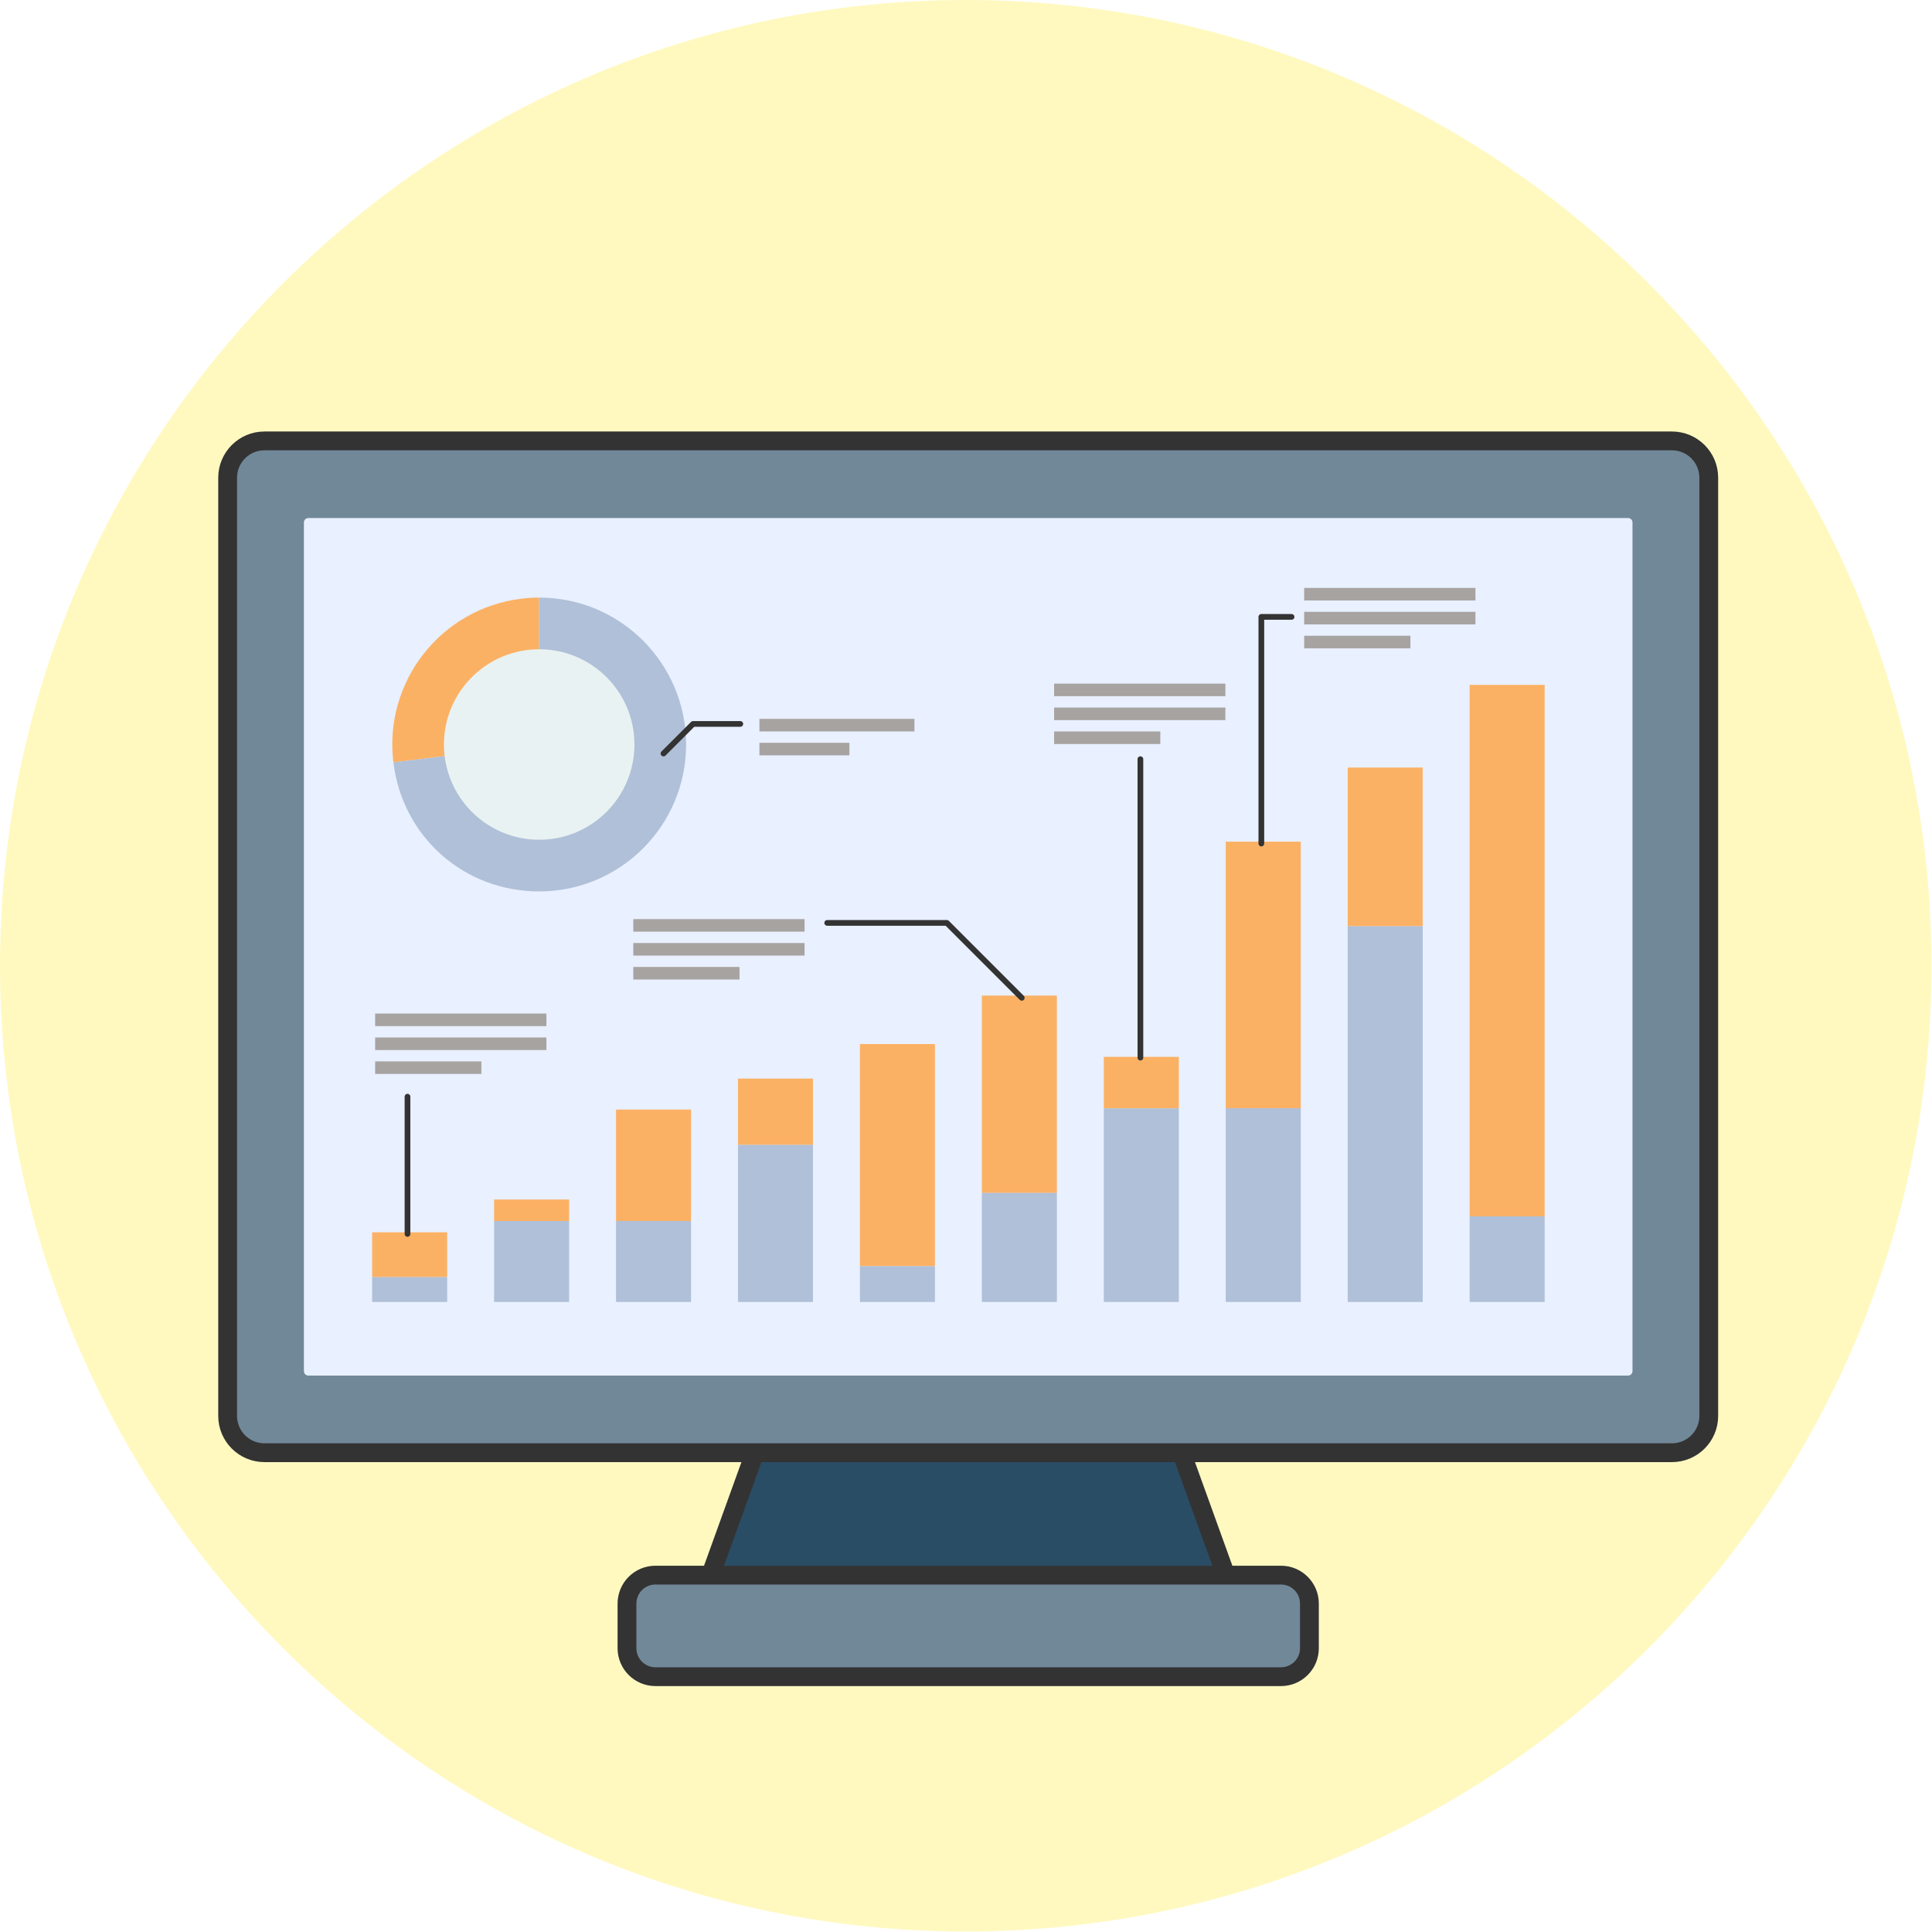<?xml version="1.0" encoding="UTF-8" standalone="no"?><!DOCTYPE svg PUBLIC "-//W3C//DTD SVG 1.1//EN" "http://www.w3.org/Graphics/SVG/1.1/DTD/svg11.dtd"><svg width="100%" height="100%" viewBox="0 0 1926 1926" version="1.1" xmlns="http://www.w3.org/2000/svg" xmlns:xlink="http://www.w3.org/1999/xlink" xml:space="preserve" xmlns:serif="http://www.serif.com/" style="fill-rule:evenodd;clip-rule:evenodd;stroke-linecap:round;stroke-linejoin:round;stroke-miterlimit:10;"><path d="M962.75,1925.49c-530.863,-0 -962.75,-431.888 -962.75,-962.744c0,-530.869 431.887,-962.75 962.75,-962.75c530.863,-0 962.75,431.881 962.75,962.75c0,530.856 -431.887,962.744 -962.75,962.744" style="fill:#fff9c0;fill-rule:nonzero;"/><path d="M1232.02,1598.09l-533.663,-0l104.769,-290.181l324.125,-0l104.769,290.181Z" style="fill:#2a4d66;fill-rule:nonzero;stroke:#333;stroke-width:18.75px;"/><path d="M1666.77,1448.2l-1403.15,-0c-20.262,-0 -36.687,-16.432 -36.687,-36.694l0,-935.275c0,-20.263 16.425,-36.694 36.688,-36.694l1403.15,0c20.262,0 36.687,16.431 36.687,36.694l0,935.275c0,20.262 -16.425,36.694 -36.688,36.694Z" style="fill:#718899;fill-rule:nonzero;stroke:#333;stroke-width:18.75px;"/><path d="M1276.99,1671.47l-623.588,-0c-15.662,-0 -28.362,-12.7 -28.362,-28.363l-0,-44.512c-0,-15.663 12.7,-28.363 28.362,-28.363l623.588,0c15.662,0 28.362,12.7 28.362,28.363l0,44.512c0,15.663 -12.7,28.363 -28.362,28.363Z" style="fill:#718899;fill-rule:nonzero;stroke:#333;stroke-width:18.75px;"/><path d="M302.967,1366.91l-0,-846.087c-0,-2.425 1.962,-4.388 4.387,-4.388l1315.68,0c2.418,0 4.381,1.957 4.381,4.382l-0,846.093c-0,2.419 -1.975,4.388 -4.388,4.388l-1315.67,-0c-2.425,-0 -4.387,-1.963 -4.387,-4.388" style="fill:#e9f0ff;fill-rule:nonzero;"/><path d="M537.519,742.193l-145.35,17.844c-9.856,-80.269 47.231,-153.338 127.506,-163.194c5.856,-0.719 11.938,-1.094 17.844,-1.094l-0,146.444Z" style="fill:#fbb164;fill-rule:nonzero;"/><path d="M537.519,742.193l-0,-146.444c80.875,0 146.444,65.569 146.444,146.444c-0,80.875 -65.569,146.444 -146.444,146.444c-74.894,-0 -136.225,-54.263 -145.35,-128.6l145.35,-17.844Z" style="fill:#afc0d8;fill-rule:nonzero;"/><path d="M632.461,742.193c0,52.444 -42.512,94.95 -94.95,94.95c-52.437,0 -94.95,-42.506 -94.95,-94.95c0,-52.437 42.513,-94.944 94.95,-94.944c52.438,0 94.95,42.507 94.95,94.944" style="fill:#e9f2f2;fill-rule:nonzero;"/><rect x="978.826" y="992.497" width="74.775" height="196.769" style="fill:#fbb164;"/><rect x="978.826" y="1189.26" width="74.775" height="108.656" style="fill:#afc0d8;"/><rect x="1100.39" y="1053.58" width="74.775" height="51.356" style="fill:#fbb164;"/><rect x="1100.39" y="1104.94" width="74.775" height="192.975" style="fill:#afc0d8;"/><rect x="1221.96" y="839.041" width="74.775" height="265.756" style="fill:#fbb164;"/><rect x="1221.96" y="1104.8" width="74.775" height="193.119" style="fill:#afc0d8;"/><rect x="1343.52" y="765.178" width="74.775" height="158.225" style="fill:#fbb164;"/><rect x="1343.52" y="923.397" width="74.775" height="374.519" style="fill:#afc0d8;"/><rect x="1465.08" y="682.759" width="74.775" height="529.825" style="fill:#fbb164;"/><rect x="1465.08" y="1212.58" width="74.775" height="85.331" style="fill:#afc0d8;"/><rect x="371.001" y="1228.45" width="74.775" height="44.75" style="fill:#fbb164;"/><rect x="371.001" y="1273.2" width="74.775" height="24.712" style="fill:#afc0d8;"/><rect x="492.569" y="1195.79" width="74.775" height="21.469" style="fill:#fbb164;"/><rect x="492.569" y="1217.26" width="74.775" height="80.656" style="fill:#afc0d8;"/><rect x="614.132" y="1106.12" width="74.775" height="111.075" style="fill:#fbb164;"/><rect x="614.132" y="1217.2" width="74.775" height="80.719" style="fill:#afc0d8;"/><rect x="735.694" y="1075.25" width="74.775" height="66.137" style="fill:#fbb164;"/><rect x="735.694" y="1141.38" width="74.775" height="156.537" style="fill:#afc0d8;"/><rect x="857.263" y="1040.8" width="74.775" height="221.45" style="fill:#fbb164;"/><rect x="857.263" y="1262.25" width="74.775" height="35.669" style="fill:#afc0d8;"/><path d="M824.637,920.013l119.256,0l74.694,74.694" style="fill:none;fill-rule:nonzero;stroke:#333;stroke-width:5.7px;"/><path d="M738.015,721.679l-47.094,0l-29.493,29.5" style="fill:none;fill-rule:nonzero;stroke:#333;stroke-width:5.7px;"/><rect x="631.326" y="916.259" width="170.731" height="12.519" style="fill:#a7a3a1;"/><rect x="631.326" y="940.103" width="170.731" height="12.519" style="fill:#a7a3a1;"/><rect x="631.326" y="963.953" width="105.888" height="12.519" style="fill:#a7a3a1;"/><rect x="373.976" y="1010.41" width="170.731" height="12.519" style="fill:#a7a3a1;"/><rect x="373.976" y="1034.26" width="170.731" height="12.519" style="fill:#a7a3a1;"/><rect x="373.976" y="1058.1" width="105.888" height="12.519" style="fill:#a7a3a1;"/><rect x="1050.83" y="681.503" width="170.731" height="12.519" style="fill:#a7a3a1;"/><rect x="1050.83" y="705.353" width="170.731" height="12.519" style="fill:#a7a3a1;"/><rect x="1050.83" y="729.197" width="105.888" height="12.519" style="fill:#a7a3a1;"/><rect x="757.082" y="716.634" width="154.525" height="12.513" style="fill:#a7a3a1;"/><rect x="757.082" y="740.484" width="89.681" height="12.513" style="fill:#a7a3a1;"/><rect x="1300.12" y="586.091" width="170.737" height="12.519" style="fill:#a7a3a1;"/><rect x="1300.12" y="609.934" width="170.737" height="12.519" style="fill:#a7a3a1;"/><rect x="1300.13" y="633.784" width="105.887" height="12.519" style="fill:#a7a3a1;"/><path d="M1287.56,614.965l-30.137,0l-0,225.963" style="fill:none;fill-rule:nonzero;stroke:#333;stroke-width:5.7px;"/><path d="M1136.86,756.823l0,297.525" style="fill:none;fill-rule:nonzero;stroke:#333;stroke-width:5.7px;"/><path d="M406.231,1093.27l0,136.837" style="fill:none;fill-rule:nonzero;stroke:#333;stroke-width:5.7px;"/></svg>